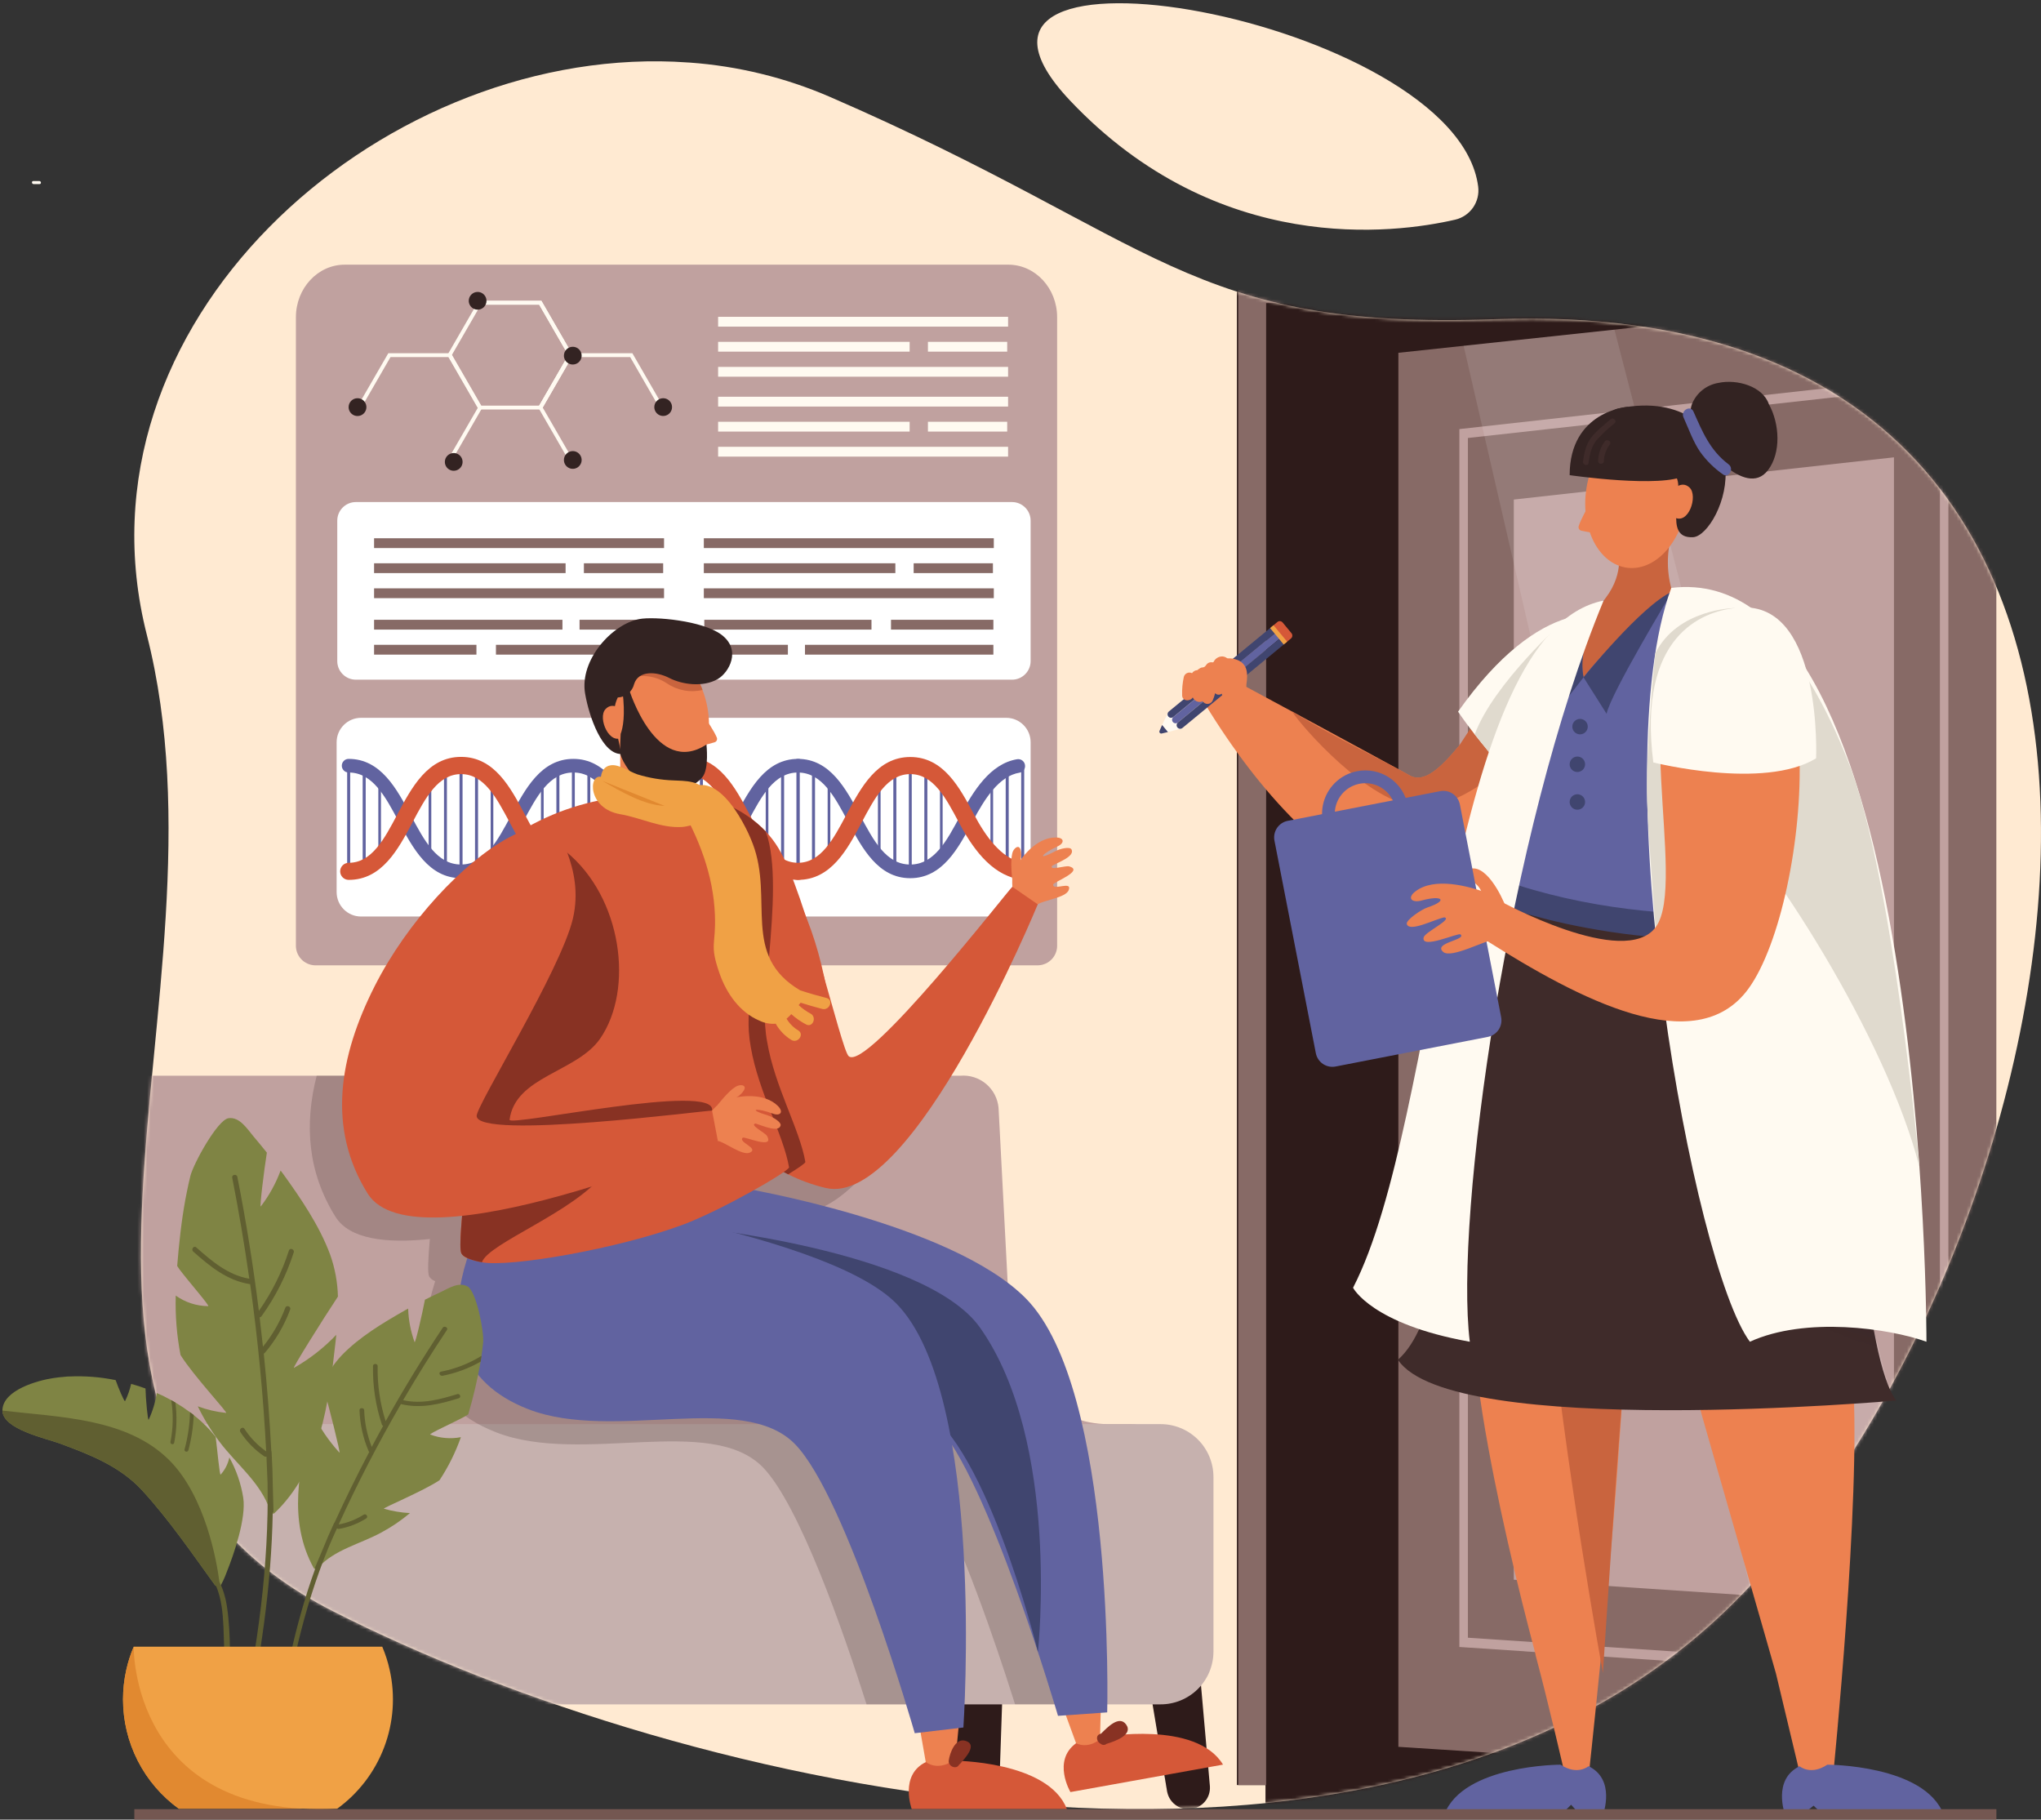 <svg xmlns="http://www.w3.org/2000/svg" width="617" height="550" viewBox="0 0 617 550" fill="none"><rect x="0" y="0" width="617" height="550" fill="#333333" stroke="none"/><path d="M521.549 486.963C415.27 588.923 207.037 541.2 100.584 486.963C-5.87 432.726 72.56 302.563 44.398 191.931C20.49 97.965 113.791 14.977 203.781 18.645C205.372 18.713 206.964 18.804 208.555 18.92C223.093 19.968 237.353 23.45 250.738 29.22C350.825 72.608 358.828 99.841 452.148 96.474C692.905 87.793 627.838 385.002 521.549 486.963Z" fill="#FFEAD2"></path><path d="M446.853 56.38C447.147 58.614 446.599 60.877 445.316 62.729C444.032 64.581 442.105 65.889 439.911 66.397C421.563 70.632 368.195 77.594 323.543 30.465C271.409 -24.614 440.295 5.263 446.853 56.38Z" fill="#FFEAD2"></path><mask id="mask0_374_4174" style="mask-type:luminance" maskUnits="userSpaceOnUse" x="40" y="18" width="577" height="529"><path d="M521.549 486.963C415.27 588.923 207.037 541.2 100.584 486.963C-5.87 432.726 72.56 302.563 44.398 191.931C20.49 97.965 113.791 14.977 203.781 18.645C205.372 18.713 206.964 18.804 208.555 18.92C223.093 19.968 237.353 23.45 250.738 29.22C350.825 72.608 358.828 99.841 452.148 96.474C692.905 87.793 627.838 385.002 521.549 486.963Z" fill="white"></path></mask><g mask="url(#mask0_374_4174)"><path d="M602.165 87.409H373.92V539.553H602.165V87.409Z" fill="#2E1B1A"></path><path d="M595.954 94.435H382.562V546.579H595.954V94.435Z" fill="#2E1B1A"></path><path d="M602.166 539.553L422.734 528V106.638L602.166 87.409V539.553Z" fill="#876A66"></path><path d="M441.172 497.821V129.698L589.003 113.232V507.682L441.172 497.821ZM443.751 132.388V495.021L586.433 504.544V116.544L443.751 132.388Z" fill="#C0A19F"></path><path d="M572.55 485.151L457.627 477.485V150.994L572.55 138.233V485.151Z" fill="#C0A19F"></path><path opacity="0.11" d="M602.166 539.553L541.864 535.665L442.463 104.525L488.048 99.64L602.166 539.553Z" fill="white"></path><path d="M451.316 313.477C451.316 306.552 446.441 300.944 440.432 300.944C434.422 300.944 429.557 306.552 429.557 313.477C429.557 320.402 434.432 326.018 440.432 326.018C446.431 326.018 451.316 320.402 451.316 313.477Z" fill="#332322"></path><path d="M374.322 539.553H382.755V91.626H595.067V539.553H603.5V83.183H374.322V539.553Z" fill="#876A66"></path><path d="M359.854 546.816C361.539 546.673 363.101 545.876 364.205 544.596C365.31 543.315 365.869 541.652 365.762 539.964L356.524 435.314L335.396 437.281L352.774 541.172C352.99 542.848 353.849 544.375 355.171 545.428C356.492 546.482 358.172 546.979 359.854 546.816Z" fill="#2E1B1A"></path><path d="M295.408 546.843C297.1 546.889 298.743 546.271 299.987 545.123C301.231 543.975 301.977 542.386 302.067 540.696L306.219 418.263L285 417.833L288.997 540.412C289.011 542.11 289.691 543.735 290.889 544.937C292.088 546.14 293.711 546.824 295.408 546.843Z" fill="#2E1B1A"></path><path d="M360.841 447.526C360.099 442.784 357.692 438.46 354.052 435.332C350.411 432.204 345.775 430.475 340.975 430.457H335.021C319.655 430.457 306.668 418.565 305.442 403.489L301.866 334.881C301.619 332.059 300.264 329.45 298.097 327.625C295.93 325.801 293.128 324.91 290.305 325.148H-43.103C-43.103 325.148 -33.454 421.794 -30.034 427.081C-27.29 431.344 13.951 444.599 30.094 449.667C34.054 450.902 36.496 451.652 36.496 451.652H361.673C361.344 450.28 361.097 448.908 360.841 447.526Z" fill="#C0A19F"></path><path d="M6.506 430.457V515.165H350.753C352.851 515.178 354.931 514.778 356.875 513.987C358.819 513.196 360.588 512.03 362.081 510.556C363.574 509.081 364.762 507.327 365.577 505.393C366.392 503.459 366.819 501.383 366.832 499.285V446.329C366.803 442.092 365.093 438.04 362.078 435.064C359.062 432.087 354.989 430.431 350.753 430.457H6.506Z" fill="#C6B1AE"></path><path opacity="0.2" d="M278.076 443.831C287.46 458.614 297.695 487.127 303.997 506.273C305.076 509.548 306.027 512.531 306.851 515.138H324.997C324.869 495.488 323.305 449.585 312.192 419.809C308.941 416.006 306.735 411.422 305.79 406.509C304.244 403.991 302.432 401.648 300.384 399.52C281.278 380.117 232.437 369.479 218.159 366.716C222.056 364.53 225.339 362.536 227.187 361.227C227.616 361.456 228.037 361.712 228.476 361.932C232.088 363.747 235.901 365.132 239.836 366.057C253.043 369.195 269.186 347.488 281.964 325.14H251.013C249.01 326.466 247.537 326.969 246.796 326.21C246.541 325.888 246.34 325.527 246.202 325.14H95.737C92.005 339.776 92.947 354.229 101.407 367.768C105.633 374.537 116.59 375.909 129.944 374.501C129.431 380.474 129.212 384.71 129.733 385.826C130.165 386.492 130.81 386.992 131.562 387.243C126.45 403.096 125.727 423.56 150.084 432.982C175.83 442.916 214.72 427.374 230.571 443.456C241.601 454.726 255 493.192 261.961 515.165H282.082C282.512 498.361 282.439 469.28 278.076 443.831Z" fill="#2E1B1A"></path><path opacity="0.2" d="M295.41 546.844C296.596 546.871 297.768 546.574 298.799 545.986C299.831 545.398 300.682 544.54 301.263 543.505C297.321 541.906 293.204 540.779 288.998 540.147V540.431C289.017 542.126 289.699 543.746 290.897 544.944C292.095 546.143 293.715 546.825 295.41 546.844Z" fill="#2E1B1A"></path><path opacity="0.2" d="M351.502 533.662L352.755 541.172C352.777 541.339 352.807 541.503 352.846 541.666L359.962 540.386C357.951 537.282 354.98 534.921 351.502 533.662Z" fill="#2E1B1A"></path></g><path d="M421.252 267.857C400.216 261.609 378.448 236.755 362.881 210.464L371.762 204.912C371.762 204.912 419.386 230.525 426.127 234.404C430.49 236.91 435.53 232.172 441.237 225.256C452.13 211.992 472.243 174.267 492.456 185.793C535.452 210.254 452.404 277.115 421.252 267.857Z" fill="#ED8150"></path><path d="M425.98 243.414C410.111 239.755 390.721 216.099 390.693 215.056C402.199 222.311 419.385 230.479 426.126 234.34C430.489 236.846 435.528 232.108 441.236 225.192C458.147 198.783 471.244 188.885 471.244 188.885L469.305 216.968C469.305 216.968 444.72 247.741 425.98 243.414Z" fill="#C9643E"></path><path d="M492.108 188.921C486.52 183.945 465.758 179.71 440.779 215.102C440.779 215.102 459.758 243.899 477.95 247.403C477.95 247.403 509.834 204.71 492.108 188.921Z" fill="#FFFAF1"></path><path d="M472.8 187.613C472.8 187.613 451.498 206.531 445.818 221.972L454.361 232.766L469.123 201.408L472.8 187.613Z" fill="#E0DACE"></path><path d="M503.377 316.696C503.377 316.696 493.691 381.645 490.691 419.516V419.617C490.554 421.181 490.453 422.718 490.343 424.191C489.923 430.356 489.474 437.043 488.953 444.014C486.374 480.98 480.127 538.016 480.127 538.016L473.157 536.772C473.157 536.772 468.154 514.982 464.185 500.181C464.202 500.121 464.202 500.058 464.185 499.998C459.1 480.788 452.341 453.281 448.197 427.566C438.136 365.517 451.088 311.198 451.088 311.198L454.398 311.546L465.374 312.698L468.895 313.074L479.276 314.162L481.892 314.437L503.377 316.696Z" fill="#ED8150"></path><path d="M471.768 533.396C471.768 533.396 442.381 533.397 436.637 548.399H472.042L474.95 545.499L477.557 548.399H484.618C484.618 548.399 488.533 537.861 480.209 533.845C480.209 533.872 476.835 536.772 471.768 533.396Z" fill="#6163A0"></path><path d="M461.541 305.427C461.541 305.427 462.666 336.09 467.687 388.104C472.91 442.258 484.571 505.698 484.571 505.698C484.571 505.698 488.815 439.304 491.44 410.561C493.617 386.658 503.33 316.669 503.33 316.669L461.541 305.427Z" fill="#C9643E"></path><path d="M554.146 536.799H544.277L536.887 505.88L533.713 494.765L519.226 444.352L514.378 427.42C514.378 427.42 514.378 427.42 514.378 427.356L482.613 316.696L501.381 314.766L503.019 314.601L548.274 309.854C548.274 309.854 555.939 354.632 560.164 417.348C562.625 452.75 554.146 536.799 554.146 536.799Z" fill="#ED8150"></path><path d="M552.4 533.396C552.4 533.396 581.777 533.397 587.53 548.399H551L548.256 545.782L544.936 548.426H539.613C539.613 548.426 535.698 537.888 544.022 533.872C544.022 533.872 547.369 536.772 552.4 533.396Z" fill="#6163A0"></path><path d="M448.389 307.667C448.389 307.667 481.443 328.707 563.76 314.071C563.76 314.071 572.22 169.336 496.004 179.096C436.334 186.698 475.425 252.406 448.389 307.667Z" fill="#6163A0"></path><path d="M485.485 180.615C485.485 180.615 476.202 192.251 478.726 204.737C483.875 197.694 500.055 182.161 505.525 178.822C503.858 173.348 503.766 167.514 505.259 161.99L489.061 165.933C489.061 165.933 491.284 172.894 485.485 180.615Z" fill="#C9643E"></path><path d="M563.76 314.044C563.76 314.044 567.016 253.605 550.863 219.923L510.775 217.023C510.775 217.023 518.22 239.39 541.928 268.379C551.394 280.005 540.364 317.932 540.364 317.932L563.76 314.044Z" fill="url(#paint0_linear_374_4174)"></path><path d="M475.314 219.631C475.314 220.092 475.451 220.543 475.708 220.926C475.964 221.31 476.328 221.609 476.754 221.786C477.18 221.962 477.649 222.008 478.102 221.918C478.554 221.828 478.97 221.606 479.296 221.28C479.622 220.954 479.844 220.538 479.934 220.086C480.024 219.633 479.978 219.164 479.802 218.738C479.625 218.312 479.326 217.947 478.942 217.691C478.559 217.435 478.108 217.298 477.647 217.298C477.028 217.298 476.435 217.544 475.998 217.981C475.56 218.419 475.314 219.012 475.314 219.631Z" fill="#40456F"></path><path d="M474.51 242.408C474.51 242.869 474.647 243.32 474.903 243.704C475.159 244.087 475.523 244.386 475.95 244.563C476.376 244.74 476.845 244.786 477.297 244.696C477.749 244.606 478.165 244.384 478.491 244.057C478.817 243.731 479.04 243.315 479.13 242.863C479.22 242.41 479.173 241.941 478.997 241.515C478.82 241.089 478.521 240.725 478.138 240.468C477.754 240.212 477.303 240.075 476.842 240.075C476.223 240.075 475.63 240.321 475.193 240.758C474.755 241.196 474.51 241.789 474.51 242.408Z" fill="#40456F"></path><path d="M474.51 231C474.508 231.462 474.643 231.914 474.898 232.299C475.154 232.684 475.517 232.984 475.943 233.162C476.369 233.34 476.838 233.387 477.291 233.298C477.744 233.209 478.161 232.988 478.488 232.662C478.815 232.336 479.038 231.921 479.129 231.468C479.22 231.015 479.174 230.546 478.998 230.119C478.821 229.692 478.522 229.327 478.139 229.071C477.755 228.814 477.304 228.677 476.842 228.677C476.226 228.679 475.635 228.924 475.199 229.359C474.762 229.794 474.515 230.384 474.51 231Z" fill="#40456F"></path><path d="M562.854 272.687C562.854 272.687 573.893 301.045 566.155 322.423C558.418 343.801 563.979 411.54 573.262 423.331C573.262 423.331 438.611 435.223 422.596 411C444.922 391.442 435.464 296.983 458.669 267.5C458.669 267.482 495.418 284.817 562.854 272.687Z" fill="#3F2B2A"></path><path d="M562.854 272.687C562.854 272.687 510.309 283.984 458.669 267.5C458.669 267.5 454.462 269.494 454.471 273.967C454.471 273.967 503.943 292.748 565.003 279.282C565.268 278.091 565.208 276.851 564.83 275.691C564.452 274.53 563.77 273.493 562.854 272.687Z" fill="#40456F"></path><path d="M566.156 322.404C566.156 322.404 531.564 345.274 529.388 360.212C527.211 375.15 534.775 394.159 534.775 394.159L567.747 408.356C567.747 408.356 557.147 353.525 566.156 322.404Z" fill="url(#paint1_linear_374_4174)"></path><path d="M497.522 129.068C505.9 130.202 511.415 140.64 509.833 152.386C508.251 164.131 500.184 172.739 491.797 171.596C483.41 170.452 477.904 160.042 479.486 148.278C481.068 136.514 489.144 127.943 497.522 129.068Z" fill="#ED8150"></path><path d="M483.657 147.363C483.657 147.363 478.691 154.764 477.255 158.972C477.204 159.122 477.185 159.282 477.201 159.441C477.216 159.599 477.266 159.752 477.345 159.89C477.425 160.028 477.533 160.147 477.663 160.239C477.792 160.332 477.94 160.396 478.096 160.426C480.099 160.829 484.16 161.57 485.843 161.341C488.121 160.938 483.657 147.363 483.657 147.363Z" fill="#ED8150"></path><path d="M482.906 138.271C482.906 138.271 480.739 142.149 480.4 143.942C482.311 144.223 484.258 144.103 486.12 143.59C487.981 143.076 489.715 142.181 491.211 140.96C499.013 134.849 507.885 140.201 507.885 140.201L506.266 133.313L484.013 130.221L482.906 138.271Z" fill="#FF3D53"></path><path d="M477.976 141.362C482.668 143.548 486.519 141.892 490.333 139.45C494.147 137.008 499.635 136.248 501.308 140.365C501.677 141.484 502.401 142.452 503.37 143.122C504.339 143.792 505.5 144.128 506.677 144.079C509.467 148.717 502.388 162.896 511.827 162.374C516.134 162.127 522.729 151.132 521.512 140.85C525.811 144.39 531.025 146.64 534.463 142.121C538.433 136.925 538.049 128.125 534.72 122.142C532.89 116.773 525.125 114.522 519.455 115.739C517.688 116.034 516.027 116.777 514.63 117.899C513.234 119.02 512.149 120.481 511.479 122.142C511.014 123.438 510.912 124.837 511.186 126.186C506.613 123.441 499.662 121.283 489.116 123.487C484.479 124.429 474.391 139.679 477.976 141.362Z" fill="#332322"></path><path d="M505.278 148.524C505.278 148.524 508.14 144.865 510.765 147.381C513.39 149.897 510.418 158.852 506.073 156.327C501.729 153.803 505.278 148.524 505.278 148.524Z" fill="#ED8150"></path><path d="M492.016 122.966C492.016 122.966 474.51 124.228 474.51 143.621C474.51 143.621 502.58 147.692 509.586 143.621L510.793 131.4L492.016 122.966Z" fill="#332322"></path><path d="M486.875 126.726C484.836 128.555 482.485 130.248 480.876 132.452C479.376 134.51 478.9 137.026 478.552 139.459C478.388 140.557 480.071 141.033 480.226 139.917C480.574 137.493 481.004 135.078 482.586 133.111C484.269 131.245 486.105 129.522 488.074 127.961C488.943 127.238 487.708 125.994 486.875 126.726Z" fill="#3F2B2A"></path><path d="M485.121 133.432C483.824 135.21 483.117 137.35 483.1 139.551C483.158 139.738 483.273 139.901 483.431 140.017C483.588 140.132 483.778 140.195 483.973 140.195C484.168 140.195 484.358 140.132 484.515 140.017C484.673 139.901 484.789 139.738 484.847 139.551C484.876 137.653 485.518 135.814 486.676 134.31C487.316 133.404 485.779 132.535 485.121 133.432Z" fill="#3F2B2A"></path><path d="M478.709 204.738C478.709 204.738 496.261 182.93 505.508 178.822C505.508 178.822 486.666 209.998 485.688 215.77L478.709 204.738Z" fill="#40456F"></path><path d="M484.792 181.53C484.792 181.53 476.633 194.685 478.71 204.738L471.969 213.392C471.969 213.392 472.591 189.544 484.792 181.53Z" fill="#40456F"></path><path d="M511.928 124.374C514.672 130.567 516.968 136.157 522.565 140.356C524.33 141.682 522.565 144.71 520.809 143.356C518.174 141.51 515.867 139.234 513.986 136.623C511.809 133.458 510.492 129.625 508.919 126.131C508.004 124.109 511.014 122.335 511.928 124.374Z" fill="#6163A0"></path><path d="M444.329 405.558C414.585 400.234 409.033 389.238 409.033 389.238C435.384 338.176 437.012 191.08 484.773 181.53C455.899 251.236 439.637 368.025 444.329 405.558Z" fill="#FFFAF1"></path><path d="M505.232 177.706C582.875 168.247 582.372 405.557 582.372 405.557C571.058 401.487 545.787 397.864 528.994 405.557C511.863 382.459 484.79 233.352 505.232 177.706Z" fill="#FFFAF1"></path><path d="M528.994 186.698C528.994 186.698 497.129 221.46 516.025 240.039C534.921 258.618 570.299 313.669 580.259 352.766C580.259 352.766 572.339 265.387 559.012 230.964C544.022 192.388 528.994 186.698 528.994 186.698Z" fill="#E0DACE"></path><path d="M455.303 274.361C455.916 276.026 453.648 276.941 452.678 275.779C451 274.916 449.629 273.555 448.755 271.882C448.261 270.867 448.041 269.741 447.474 268.754C446.614 267.244 445.242 266.476 443.816 265.561C442.956 265.003 442.498 263.503 443.66 262.908C448.901 260.246 454.023 270.857 455.303 274.361Z" fill="#ED8150"></path><path d="M449.815 313.404L403.754 322.368C402.428 322.626 401.055 322.347 399.935 321.592C398.815 320.838 398.04 319.669 397.782 318.343L385.269 254.081C385.012 252.755 385.291 251.381 386.045 250.261C386.8 249.141 387.968 248.366 389.294 248.107L435.354 239.143C436.68 238.885 438.054 239.164 439.174 239.919C440.294 240.673 441.068 241.842 441.327 243.168L453.802 307.449C454.056 308.766 453.779 310.131 453.032 311.246C452.286 312.361 451.129 313.136 449.815 313.404Z" fill="#6163A0"></path><path d="M410.239 233.104C407.697 233.601 405.359 234.84 403.522 236.666C401.685 238.491 400.43 240.821 399.917 243.36C399.405 245.899 399.656 248.534 400.641 250.929C401.626 253.325 403.299 255.375 405.449 256.819C407.599 258.264 410.129 259.037 412.719 259.043C415.309 259.048 417.842 258.285 419.998 256.85C422.155 255.414 423.836 253.372 424.831 250.98C425.826 248.588 426.089 245.955 425.586 243.414C424.917 240.012 422.924 237.015 420.046 235.082C417.168 233.149 413.641 232.438 410.239 233.104ZM414.51 255.059C412.715 255.407 410.857 255.215 409.172 254.507C407.486 253.799 406.048 252.607 405.039 251.082C404.03 249.556 403.496 247.766 403.505 245.938C403.513 244.109 404.063 242.324 405.085 240.808C406.108 239.292 407.557 238.113 409.249 237.42C410.941 236.728 412.801 236.552 414.592 236.916C416.384 237.28 418.028 238.168 419.316 239.466C420.603 240.764 421.477 242.415 421.827 244.21C422.289 246.615 421.778 249.105 420.406 251.134C419.034 253.163 416.914 254.564 414.51 255.032V255.059Z" fill="#6163A0"></path><path d="M449.952 270.061C443.705 267.664 433.562 265.121 427.937 269.393C425.193 271.452 426.784 273.052 429.958 272.138C436.077 270.5 437.824 272.192 431.531 274.287C429.702 274.891 424.909 278.111 425.284 279.319C426.071 281.871 433.635 277.892 436.617 277.279C439.223 277.846 430.727 281.724 430.37 283.353C429.537 287.094 440.806 281.852 441.51 282.438C443.495 284.085 432.995 284.999 436.324 287.762C438.748 289.774 448.763 284.277 451.553 284.057C453.848 283.874 455.577 285.1 457.177 283.289C460.79 279.282 452.559 271.067 449.952 270.061Z" fill="#ED8150"></path><path d="M353.076 221.268L351.311 219.146L353.231 215.157L357.347 220.124L353.076 221.268Z" fill="#FFFAF1"></path><path d="M388.435 194.511L384.328 189.544L386.157 188.007C386.387 187.817 386.682 187.725 386.979 187.753C387.275 187.78 387.549 187.924 387.74 188.153L390.42 191.392C390.608 191.623 390.698 191.92 390.671 192.217C390.643 192.515 390.501 192.79 390.273 192.983L388.435 194.511Z" fill="#D55838"></path><path d="M353.203 216.584C353.02 216.365 352.932 216.081 352.958 215.797C352.983 215.512 353.121 215.249 353.34 215.066L384.437 189.452L385.809 191.099L354.712 216.712C354.605 216.803 354.48 216.872 354.346 216.915C354.212 216.957 354.071 216.973 353.931 216.961C353.791 216.949 353.654 216.91 353.529 216.845C353.404 216.781 353.293 216.692 353.203 216.584Z" fill="#40456F"></path><path d="M354.576 218.24C354.393 218.02 354.305 217.737 354.331 217.452C354.356 217.167 354.494 216.904 354.713 216.721L385.81 191.107L387.182 192.763L356.085 218.377C355.977 218.467 355.852 218.535 355.718 218.577C355.583 218.619 355.442 218.634 355.302 218.621C355.162 218.609 355.026 218.568 354.901 218.503C354.776 218.437 354.666 218.348 354.576 218.24Z" fill="#6163A0"></path><path d="M355.948 219.887C355.857 219.779 355.788 219.654 355.745 219.52C355.702 219.385 355.687 219.244 355.7 219.103C355.712 218.963 355.753 218.826 355.819 218.701C355.886 218.577 355.976 218.467 356.085 218.377L387.183 192.764L388.554 194.419L357.457 220.033C357.349 220.124 357.224 220.192 357.089 220.234C356.954 220.276 356.812 220.291 356.672 220.277C356.531 220.263 356.395 220.222 356.271 220.155C356.146 220.088 356.037 219.997 355.948 219.887Z" fill="#40456F"></path><path d="M389.103 193.95L384.986 188.986L383.951 189.845L388.068 194.809L389.103 193.95Z" fill="#F0A145"></path><path d="M350.524 220.911L351.31 219.146L353.076 221.268L351.192 221.707C351.086 221.734 350.976 221.73 350.872 221.697C350.769 221.664 350.677 221.602 350.607 221.519C350.538 221.436 350.493 221.335 350.478 221.227C350.463 221.119 350.479 221.01 350.524 220.911Z" fill="#40456F"></path><path d="M376.499 208.726C376.494 208.768 376.494 208.811 376.499 208.854C376.448 209.198 376.291 209.518 376.05 209.769C374.916 211.845 372.675 213.327 370.499 211.662C369.921 211.142 369.517 210.457 369.34 209.699C369.164 208.942 369.223 208.149 369.511 207.427C369.74 206.713 370.124 206.274 369.977 205.497C369.739 204.307 368.871 204.865 367.901 204.993C366.429 205.186 364.965 205.515 363.502 205.771C361.782 206.073 360.923 203.484 362.358 202.597C365.441 200.694 369.831 198.096 373.581 199.304C377.331 200.511 377.239 203.722 376.791 206.869C376.811 207.501 376.712 208.131 376.499 208.726Z" fill="#ED8150"></path><path d="M369.52 198.416C368.924 198.407 368.339 198.583 367.848 198.921C367.356 199.258 366.982 199.741 366.776 200.301C366.452 200.171 366.096 200.141 365.754 200.215C365.412 200.288 365.099 200.461 364.856 200.712C364.549 201.055 364.293 201.44 364.097 201.856C363.901 201.772 363.689 201.734 363.476 201.745C363.264 201.756 363.057 201.816 362.871 201.92C362.545 202.101 362.238 202.316 361.956 202.56C361.636 202.573 361.323 202.663 361.045 202.823C360.766 202.982 360.53 203.206 360.356 203.475C360.117 203.354 359.854 203.29 359.586 203.287C359.318 203.285 359.054 203.344 358.812 203.459C358.571 203.575 358.36 203.745 358.194 203.955C358.029 204.166 357.914 204.412 357.859 204.673C357.472 206.476 357.306 208.319 357.365 210.162C357.365 211.992 359.807 212.111 360.575 210.793C360.779 211.26 361.132 211.646 361.579 211.891C362.026 212.136 362.541 212.226 363.045 212.147C363.233 212.112 363.414 212.051 363.584 211.964C363.746 212.225 363.976 212.438 364.249 212.579C364.522 212.721 364.828 212.785 365.135 212.766C365.441 212.748 365.737 212.646 365.991 212.473C366.245 212.299 366.446 212.06 366.575 211.781C366.897 211.053 367.151 210.297 367.334 209.522C367.542 209.745 367.813 209.898 368.111 209.96C368.41 210.022 368.72 209.991 368.999 209.869C369.616 209.598 370.152 209.173 370.557 208.635C370.963 208.097 371.223 207.463 371.313 206.796C371.814 204.85 372.009 202.837 371.889 200.831C371.874 200.204 371.62 199.605 371.181 199.157C370.741 198.709 370.148 198.444 369.52 198.416Z" fill="#ED8150"></path><path d="M524.349 183.799C524.349 183.799 507.154 183.963 500.404 197.466C500.404 197.466 497.312 228.238 497.916 242.408C498.52 256.578 501.19 289.647 501.19 289.647L517.16 280.655L524.349 183.799Z" fill="#E0DACE"></path><path d="M528.565 298.84C512.578 320.795 477.127 301.85 449.203 284.204L453.2 272.202C453.2 272.202 491.148 293.086 500.559 280.197C510.382 266.75 491.194 204.399 512.193 193.349C555.958 170.297 547.681 272.559 528.565 298.84Z" fill="#ED8150"></path><path d="M527.211 183.606C526.254 183.622 525.298 183.686 524.348 183.798C514.79 184.914 494.915 191.93 499.799 230.452C499.799 230.452 533.229 238.895 549.015 229.207C549.015 229.207 550.945 183.295 527.211 183.606Z" fill="#FFFAF1"></path><path d="M319.573 95.898V285.649C319.63 287.216 319.062 288.741 317.996 289.89C316.929 291.039 315.45 291.718 313.884 291.778H95.151C93.584 291.718 92.104 291.04 91.036 289.891C89.968 288.742 89.398 287.217 89.453 285.649V95.898C89.453 87.116 96.066 79.999 104.215 79.999H304.811C312.969 79.999 319.573 87.116 319.573 95.898Z" fill="#C0A19F"></path><path d="M304.17 216.968H109.154C105.072 216.968 101.764 220.277 101.764 224.359V269.64C101.764 273.722 105.072 277.032 109.154 277.032H304.17C308.252 277.032 311.561 273.722 311.561 269.64V224.359C311.561 220.277 308.252 216.968 304.17 216.968Z" fill="white"></path><path d="M305.935 151.754H107.58C104.473 151.754 101.955 154.273 101.955 157.38V199.816C101.955 202.923 104.473 205.442 107.58 205.442H305.935C309.042 205.442 311.56 202.923 311.56 199.816V157.38C311.56 154.273 309.042 151.754 305.935 151.754Z" fill="white"></path><path d="M200.744 162.694H113.086V165.658H200.744V162.694Z" fill="#876A66"></path><path d="M170.982 170.26H113.086V173.224H170.982V170.26Z" fill="#876A66"></path><path d="M200.479 170.26H176.516V173.224H200.479V170.26Z" fill="#876A66"></path><path d="M200.744 177.834H113.086V180.798H200.744V177.834Z" fill="#876A66"></path><path d="M300.429 162.694H212.771V165.658H300.429V162.694Z" fill="#876A66"></path><path d="M270.667 170.26H212.771V173.224H270.667V170.26Z" fill="#876A66"></path><path d="M300.164 170.26H276.201V173.224H300.164V170.26Z" fill="#876A66"></path><path d="M300.429 177.834H212.771V180.798H300.429V177.834Z" fill="#876A66"></path><path d="M304.748 95.761H217.09V98.725H304.748V95.761Z" fill="#FFFAF1"></path><path d="M274.986 103.326H217.09V106.29H274.986V103.326Z" fill="#FFFAF1"></path><path d="M304.481 103.326H280.518V106.29H304.481V103.326Z" fill="#FFFAF1"></path><path d="M304.748 110.9H217.09V113.864H304.748V110.9Z" fill="#FFFAF1"></path><path d="M304.748 119.92H217.09V122.884H304.748V119.92Z" fill="#FFFAF1"></path><path d="M274.986 127.485H217.09V130.449H274.986V127.485Z" fill="#FFFAF1"></path><path d="M304.481 127.485H280.518V130.449H304.481V127.485Z" fill="#FFFAF1"></path><path d="M304.748 135.051H217.09V138.015H304.748V135.051Z" fill="#FFFAF1"></path><path d="M170.031 187.339H113.086V190.303H170.031V187.339Z" fill="#876A66"></path><path d="M200.47 187.339H175.199V190.303H200.47V187.339Z" fill="#876A66"></path><path d="M144.028 194.903H113.086V197.867H144.028V194.903Z" fill="#876A66"></path><path d="M200.47 194.903H149.928V197.867H200.47V194.903Z" fill="#876A66"></path><path d="M300.301 194.903H243.348V197.867H300.301V194.903Z" fill="#876A66"></path><path d="M238.181 194.903H212.91V197.867H238.181V194.903Z" fill="#876A66"></path><path d="M300.302 187.339H269.352V190.303H300.302V187.339Z" fill="#876A66"></path><path d="M263.452 187.339H212.91V190.303H263.452V187.339Z" fill="#876A66"></path><path d="M129.971 261.17C129.864 261.17 129.762 261.127 129.686 261.052C129.611 260.976 129.568 260.874 129.568 260.767V234.468C129.583 234.37 129.632 234.281 129.707 234.217C129.782 234.153 129.877 234.117 129.975 234.117C130.074 234.117 130.169 234.153 130.244 234.217C130.319 234.281 130.368 234.37 130.382 234.468V260.795C130.375 260.898 130.329 260.995 130.252 261.065C130.175 261.135 130.075 261.172 129.971 261.17Z" fill="#6163A0"></path><path d="M134.664 263.74C134.547 263.74 134.436 263.694 134.353 263.611C134.271 263.529 134.225 263.417 134.225 263.301V231.933C134.225 231.817 134.271 231.705 134.353 231.623C134.436 231.541 134.547 231.494 134.664 231.494C134.722 231.493 134.779 231.503 134.833 231.525C134.887 231.547 134.936 231.579 134.977 231.62C135.018 231.661 135.05 231.71 135.072 231.764C135.093 231.818 135.104 231.875 135.103 231.933V263.301C135.104 263.359 135.093 263.417 135.072 263.47C135.05 263.524 135.018 263.573 134.977 263.614C134.936 263.655 134.887 263.687 134.833 263.709C134.779 263.731 134.722 263.741 134.664 263.74Z" fill="#6163A0"></path><path d="M139.355 263.741C139.297 263.742 139.239 263.731 139.186 263.71C139.132 263.688 139.083 263.656 139.042 263.615C139.001 263.574 138.969 263.525 138.947 263.471C138.925 263.417 138.915 263.359 138.916 263.301V231.934C138.916 231.813 138.964 231.696 139.05 231.611C139.136 231.525 139.252 231.477 139.373 231.477C139.495 231.477 139.611 231.525 139.697 231.611C139.783 231.696 139.831 231.813 139.831 231.934V263.301C139.832 263.363 139.821 263.424 139.797 263.48C139.773 263.537 139.738 263.587 139.693 263.629C139.648 263.671 139.594 263.702 139.536 263.721C139.478 263.741 139.416 263.747 139.355 263.741Z" fill="#6163A0"></path><path d="M144.048 263.741C143.989 263.742 143.931 263.731 143.877 263.71C143.823 263.688 143.773 263.656 143.731 263.615C143.69 263.574 143.657 263.526 143.634 263.472C143.611 263.418 143.6 263.36 143.6 263.301V231.934C143.6 231.813 143.648 231.696 143.734 231.611C143.819 231.525 143.936 231.477 144.057 231.477C144.178 231.477 144.295 231.525 144.38 231.611C144.466 231.696 144.514 231.813 144.514 231.934V263.301C144.514 263.361 144.502 263.421 144.478 263.476C144.455 263.531 144.42 263.581 144.376 263.622C144.332 263.663 144.281 263.695 144.224 263.715C144.168 263.736 144.108 263.744 144.048 263.741Z" fill="#6163A0"></path><path d="M148.731 261.17C148.624 261.17 148.521 261.128 148.446 261.052C148.371 260.977 148.328 260.874 148.328 260.768V234.468C148.328 234.361 148.371 234.259 148.446 234.183C148.521 234.108 148.624 234.066 148.731 234.066C148.784 234.064 148.837 234.074 148.886 234.094C148.935 234.113 148.98 234.143 149.018 234.181C149.056 234.218 149.085 234.263 149.105 234.313C149.125 234.362 149.134 234.415 149.133 234.468V260.795C149.128 260.898 149.083 260.995 149.008 261.065C148.933 261.135 148.833 261.173 148.731 261.17Z" fill="#6163A0"></path><path d="M105.386 263.741C105.329 263.741 105.272 263.729 105.218 263.707C105.165 263.685 105.117 263.653 105.076 263.612C105.035 263.571 105.003 263.523 104.981 263.469C104.959 263.416 104.947 263.359 104.947 263.301V231.934C104.947 231.813 104.995 231.696 105.081 231.611C105.167 231.525 105.283 231.477 105.405 231.477C105.526 231.477 105.642 231.525 105.728 231.611C105.814 231.696 105.862 231.813 105.862 231.934V263.301C105.862 263.362 105.85 263.423 105.825 263.478C105.801 263.534 105.765 263.584 105.721 263.626C105.676 263.667 105.623 263.698 105.566 263.718C105.508 263.738 105.447 263.746 105.386 263.741Z" fill="#6163A0"></path><path d="M110.078 263.741C110.02 263.742 109.962 263.731 109.908 263.71C109.854 263.688 109.806 263.656 109.765 263.615C109.724 263.574 109.691 263.525 109.67 263.471C109.648 263.417 109.638 263.359 109.639 263.301V231.934C109.639 231.813 109.687 231.696 109.773 231.611C109.858 231.525 109.975 231.477 110.096 231.477C110.217 231.477 110.334 231.525 110.419 231.611C110.505 231.696 110.553 231.813 110.553 231.934V263.301C110.555 263.363 110.544 263.424 110.52 263.48C110.496 263.537 110.46 263.587 110.415 263.629C110.37 263.671 110.317 263.702 110.259 263.721C110.2 263.741 110.139 263.747 110.078 263.741Z" fill="#6163A0"></path><path d="M114.77 261.17C114.717 261.171 114.664 261.162 114.614 261.142C114.565 261.122 114.52 261.093 114.482 261.055C114.445 261.017 114.415 260.973 114.395 260.923C114.376 260.874 114.366 260.821 114.367 260.768V234.468C114.366 234.415 114.376 234.362 114.395 234.313C114.415 234.263 114.445 234.218 114.482 234.181C114.52 234.143 114.565 234.113 114.614 234.094C114.664 234.074 114.717 234.064 114.77 234.066C114.876 234.066 114.979 234.108 115.054 234.183C115.13 234.259 115.172 234.361 115.172 234.468V260.795C115.165 260.897 115.12 260.993 115.045 261.062C114.97 261.132 114.872 261.17 114.77 261.17Z" fill="#6163A0"></path><path d="M163.94 261.17C163.837 261.17 163.739 261.131 163.664 261.062C163.59 260.992 163.544 260.897 163.537 260.795V234.468C163.552 234.37 163.601 234.281 163.676 234.217C163.75 234.153 163.846 234.117 163.944 234.117C164.043 234.117 164.138 234.153 164.213 234.217C164.287 234.281 164.336 234.37 164.351 234.468V260.795C164.344 260.898 164.297 260.995 164.221 261.065C164.144 261.135 164.043 261.172 163.94 261.17Z" fill="#6163A0"></path><path d="M168.632 263.741C168.574 263.742 168.517 263.731 168.463 263.71C168.409 263.688 168.36 263.656 168.319 263.615C168.278 263.574 168.246 263.525 168.224 263.471C168.203 263.417 168.192 263.359 168.193 263.301V231.934C168.193 231.813 168.242 231.696 168.327 231.611C168.413 231.525 168.529 231.477 168.651 231.477C168.772 231.477 168.888 231.525 168.974 231.611C169.06 231.696 169.108 231.813 169.108 231.934V263.301C169.11 263.363 169.098 263.424 169.074 263.48C169.051 263.537 169.015 263.587 168.97 263.629C168.925 263.671 168.871 263.702 168.813 263.721C168.755 263.741 168.693 263.747 168.632 263.741Z" fill="#6163A0"></path><path d="M173.324 263.74C173.266 263.741 173.208 263.731 173.154 263.709C173.101 263.687 173.052 263.655 173.011 263.614C172.97 263.573 172.937 263.524 172.916 263.47C172.894 263.417 172.884 263.359 172.885 263.301V231.933C172.884 231.875 172.894 231.818 172.916 231.764C172.937 231.71 172.97 231.661 173.011 231.62C173.052 231.579 173.101 231.547 173.154 231.525C173.208 231.503 173.266 231.493 173.324 231.494C173.44 231.494 173.552 231.541 173.634 231.623C173.717 231.705 173.763 231.817 173.763 231.933V263.301C173.763 263.417 173.717 263.529 173.634 263.611C173.552 263.694 173.44 263.74 173.324 263.74Z" fill="#6163A0"></path><path d="M178.017 263.74C177.958 263.741 177.9 263.731 177.846 263.709C177.791 263.688 177.742 263.656 177.7 263.615C177.658 263.574 177.625 263.525 177.603 263.471C177.58 263.417 177.568 263.359 177.568 263.301V231.933C177.568 231.875 177.58 231.817 177.603 231.763C177.625 231.709 177.658 231.66 177.7 231.62C177.742 231.579 177.791 231.547 177.846 231.525C177.9 231.503 177.958 231.493 178.017 231.494C178.074 231.494 178.13 231.506 178.183 231.528C178.236 231.55 178.284 231.582 178.324 231.623C178.364 231.664 178.395 231.713 178.416 231.766C178.437 231.819 178.448 231.876 178.446 231.933V263.301C178.448 263.358 178.437 263.415 178.416 263.468C178.395 263.521 178.364 263.57 178.324 263.611C178.284 263.652 178.236 263.684 178.183 263.706C178.13 263.729 178.074 263.74 178.017 263.74Z" fill="#6163A0"></path><path d="M182.744 261.17C182.638 261.17 182.535 261.128 182.46 261.052C182.384 260.977 182.342 260.874 182.342 260.768V234.468C182.342 234.361 182.384 234.259 182.46 234.183C182.535 234.108 182.638 234.066 182.744 234.066C182.797 234.064 182.85 234.074 182.9 234.094C182.949 234.113 182.994 234.143 183.032 234.181C183.069 234.218 183.099 234.263 183.119 234.313C183.138 234.362 183.148 234.415 183.147 234.468V260.795C183.142 260.898 183.097 260.995 183.022 261.065C182.947 261.135 182.847 261.173 182.744 261.17Z" fill="#6163A0"></path><path d="M197.928 261.17C197.821 261.17 197.719 261.128 197.643 261.052C197.568 260.977 197.525 260.874 197.525 260.768V234.468C197.525 234.361 197.568 234.259 197.643 234.183C197.719 234.108 197.821 234.065 197.928 234.065C198.035 234.065 198.137 234.108 198.212 234.183C198.288 234.259 198.33 234.361 198.33 234.468V260.795C198.323 260.897 198.278 260.992 198.203 261.062C198.128 261.132 198.03 261.17 197.928 261.17Z" fill="#6163A0"></path><path d="M202.619 263.74C202.561 263.741 202.503 263.731 202.449 263.709C202.396 263.687 202.347 263.655 202.306 263.614C202.265 263.573 202.232 263.524 202.211 263.47C202.189 263.417 202.179 263.359 202.18 263.301V231.933C202.179 231.875 202.189 231.818 202.211 231.764C202.232 231.71 202.265 231.661 202.306 231.62C202.347 231.579 202.396 231.547 202.449 231.525C202.503 231.503 202.561 231.493 202.619 231.494C202.735 231.494 202.847 231.541 202.929 231.623C203.012 231.705 203.058 231.817 203.058 231.933V263.301C203.058 263.417 203.012 263.529 202.929 263.611C202.847 263.694 202.735 263.74 202.619 263.74Z" fill="#6163A0"></path><path d="M207.302 263.741C207.186 263.741 207.074 263.694 206.992 263.612C206.91 263.53 206.863 263.418 206.863 263.301V231.934C206.863 231.813 206.911 231.696 206.997 231.611C207.083 231.525 207.199 231.477 207.321 231.477C207.442 231.477 207.558 231.525 207.644 231.611C207.73 231.696 207.778 231.813 207.778 231.934V263.301C207.778 263.362 207.766 263.423 207.741 263.478C207.717 263.534 207.681 263.584 207.637 263.626C207.592 263.667 207.539 263.698 207.482 263.718C207.424 263.738 207.363 263.746 207.302 263.741Z" fill="#6163A0"></path><path d="M212.013 263.741C211.955 263.742 211.898 263.731 211.844 263.71C211.79 263.688 211.741 263.656 211.7 263.615C211.659 263.574 211.627 263.525 211.605 263.471C211.584 263.417 211.573 263.359 211.574 263.301V231.934C211.574 231.813 211.622 231.696 211.708 231.611C211.794 231.525 211.91 231.477 212.032 231.477C212.153 231.477 212.269 231.525 212.355 231.611C212.441 231.696 212.489 231.813 212.489 231.934V263.301C212.491 263.363 212.479 263.424 212.455 263.48C212.431 263.537 212.396 263.587 212.351 263.629C212.306 263.671 212.252 263.702 212.194 263.721C212.136 263.741 212.074 263.747 212.013 263.741Z" fill="#6163A0"></path><path d="M216.686 261.17C216.633 261.171 216.58 261.162 216.53 261.142C216.481 261.122 216.436 261.093 216.398 261.055C216.361 261.017 216.331 260.973 216.311 260.923C216.292 260.874 216.282 260.821 216.283 260.768V234.468C216.282 234.415 216.292 234.362 216.311 234.313C216.331 234.263 216.361 234.218 216.398 234.181C216.436 234.143 216.481 234.113 216.53 234.094C216.58 234.074 216.633 234.064 216.686 234.066C216.792 234.066 216.895 234.108 216.97 234.183C217.046 234.259 217.088 234.361 217.088 234.468V260.795C217.081 260.897 217.036 260.993 216.961 261.062C216.886 261.132 216.788 261.17 216.686 261.17Z" fill="#6163A0"></path><path d="M231.879 261.17C231.772 261.17 231.67 261.128 231.594 261.052C231.519 260.977 231.477 260.874 231.477 260.768V234.468C231.477 234.361 231.519 234.259 231.594 234.183C231.67 234.108 231.772 234.065 231.879 234.065C231.986 234.065 232.088 234.108 232.164 234.183C232.239 234.259 232.281 234.361 232.281 234.468V260.795C232.274 260.897 232.229 260.992 232.154 261.062C232.08 261.132 231.981 261.17 231.879 261.17Z" fill="#6163A0"></path><path d="M236.562 263.741C236.446 263.741 236.334 263.694 236.252 263.612C236.169 263.53 236.123 263.418 236.123 263.301V231.934C236.123 231.813 236.171 231.696 236.257 231.611C236.343 231.525 236.459 231.477 236.58 231.477C236.702 231.477 236.818 231.525 236.904 231.611C236.99 231.696 237.038 231.813 237.038 231.934V263.301C237.038 263.362 237.025 263.423 237.001 263.478C236.977 263.534 236.941 263.584 236.896 263.626C236.852 263.667 236.799 263.698 236.741 263.718C236.684 263.738 236.623 263.746 236.562 263.741Z" fill="#6163A0"></path><path d="M241.281 263.741C241.223 263.742 241.165 263.731 241.111 263.71C241.058 263.688 241.009 263.656 240.968 263.615C240.927 263.574 240.894 263.525 240.873 263.471C240.851 263.417 240.841 263.359 240.842 263.301V231.934C240.842 231.813 240.89 231.696 240.976 231.611C241.062 231.525 241.178 231.477 241.299 231.477C241.42 231.477 241.537 231.525 241.623 231.611C241.708 231.696 241.757 231.813 241.757 231.934V263.301C241.758 263.363 241.747 263.424 241.723 263.48C241.699 263.537 241.663 263.587 241.618 263.629C241.573 263.671 241.52 263.702 241.462 263.721C241.404 263.741 241.342 263.747 241.281 263.741Z" fill="#6163A0"></path><path d="M207.285 265.433C197.562 265.433 192.742 256.368 188.489 248.372C184.419 240.725 180.577 233.498 173.324 233.498C166.071 233.498 162.23 240.725 158.16 248.372C153.907 256.368 149.087 265.433 139.355 265.433C129.624 265.433 124.804 256.368 120.551 248.372C116.48 240.725 112.648 233.498 105.386 233.498C104.84 233.498 104.317 233.281 103.931 232.895C103.545 232.509 103.328 231.986 103.328 231.44C103.328 230.894 103.545 230.371 103.931 229.985C104.317 229.599 104.84 229.382 105.386 229.382C115.118 229.382 119.938 238.438 124.191 246.433C128.261 254.09 132.102 261.307 139.355 261.307C146.608 261.307 150.45 254.09 154.52 246.433C158.773 238.438 163.593 229.382 173.324 229.382C183.056 229.382 187.876 238.438 192.129 246.433C196.19 254.09 200.032 261.307 207.285 261.307C214.537 261.307 218.388 254.09 222.449 246.433C226.702 238.438 231.522 229.382 241.254 229.382C241.799 229.382 242.323 229.599 242.709 229.985C243.095 230.371 243.312 230.894 243.312 231.44C243.312 231.986 243.095 232.509 242.709 232.895C242.323 233.281 241.799 233.498 241.254 233.498C234.001 233.498 230.159 240.725 226.089 248.372C221.836 256.368 217.016 265.433 207.285 265.433Z" fill="#6163A0"></path><path d="M241.281 265.954C231.22 265.954 226.345 256.742 222.019 248.619C218.031 241.108 214.254 233.982 207.312 233.982C200.37 233.982 196.601 241.072 192.614 248.619C188.287 256.742 183.394 265.954 173.352 265.954C163.309 265.954 158.407 256.742 154.09 248.619C150.093 241.108 146.324 233.982 139.382 233.982C132.44 233.982 128.663 241.072 124.675 248.619C120.358 256.742 115.456 265.954 105.413 265.954C104.729 265.954 104.073 265.682 103.589 265.198C103.106 264.714 102.834 264.058 102.834 263.374C102.834 262.69 103.106 262.034 103.589 261.55C104.073 261.066 104.729 260.794 105.413 260.794C112.355 260.794 116.133 253.705 120.12 246.158C124.447 238.035 129.34 228.777 139.382 228.777C149.425 228.777 154.318 237.989 158.644 246.158C162.632 253.668 166.41 260.794 173.352 260.794C180.294 260.794 184.062 253.705 188.059 246.158C192.376 238.035 197.278 228.777 207.312 228.777C217.345 228.777 222.257 237.989 226.574 246.158C230.571 253.668 234.339 260.794 241.281 260.794C241.965 260.794 242.621 261.066 243.105 261.55C243.588 262.034 243.86 262.69 243.86 263.374C243.86 264.058 243.588 264.714 243.105 265.198C242.621 265.682 241.965 265.954 241.281 265.954Z" fill="#D55838"></path><path d="M265.803 261.17C265.696 261.17 265.594 261.128 265.518 261.052C265.443 260.977 265.4 260.874 265.4 260.768V234.468C265.4 234.361 265.443 234.259 265.518 234.183C265.594 234.108 265.696 234.066 265.803 234.066C265.856 234.064 265.909 234.074 265.958 234.094C266.008 234.113 266.053 234.143 266.09 234.181C266.128 234.218 266.157 234.263 266.177 234.313C266.197 234.362 266.207 234.415 266.205 234.468V260.795C266.201 260.898 266.156 260.995 266.08 261.065C266.005 261.135 265.906 261.173 265.803 261.17Z" fill="#6163A0"></path><path d="M270.494 263.741C270.436 263.742 270.378 263.731 270.324 263.71C270.271 263.688 270.222 263.656 270.181 263.615C270.14 263.574 270.107 263.525 270.086 263.471C270.064 263.417 270.054 263.359 270.055 263.301V231.934C270.055 231.813 270.103 231.696 270.189 231.611C270.275 231.525 270.391 231.477 270.512 231.477C270.633 231.477 270.75 231.525 270.835 231.611C270.921 231.696 270.969 231.813 270.969 231.934V263.301C270.971 263.363 270.96 263.424 270.936 263.48C270.912 263.537 270.876 263.587 270.831 263.629C270.786 263.671 270.733 263.702 270.675 263.721C270.616 263.741 270.555 263.747 270.494 263.741Z" fill="#6163A0"></path><path d="M275.185 263.74C275.127 263.741 275.07 263.731 275.016 263.709C274.962 263.687 274.913 263.655 274.872 263.614C274.831 263.573 274.799 263.524 274.777 263.47C274.755 263.417 274.745 263.359 274.746 263.301V231.933C274.745 231.875 274.755 231.818 274.777 231.764C274.799 231.71 274.831 231.661 274.872 231.62C274.913 231.579 274.962 231.547 275.016 231.525C275.07 231.503 275.127 231.493 275.185 231.494C275.302 231.494 275.413 231.541 275.496 231.623C275.578 231.705 275.624 231.817 275.624 231.933V263.301C275.624 263.417 275.578 263.529 275.496 263.611C275.413 263.694 275.302 263.74 275.185 263.74Z" fill="#6163A0"></path><path d="M279.878 263.741C279.819 263.742 279.761 263.731 279.707 263.71C279.653 263.688 279.603 263.656 279.561 263.615C279.52 263.574 279.487 263.526 279.464 263.472C279.441 263.418 279.43 263.36 279.43 263.301V231.934C279.43 231.813 279.478 231.696 279.564 231.611C279.649 231.525 279.766 231.477 279.887 231.477C280.008 231.477 280.125 231.525 280.21 231.611C280.296 231.696 280.344 231.813 280.344 231.934V263.301C280.344 263.361 280.332 263.421 280.308 263.476C280.285 263.531 280.25 263.581 280.206 263.622C280.162 263.663 280.111 263.695 280.054 263.715C279.998 263.736 279.938 263.744 279.878 263.741Z" fill="#6163A0"></path><path d="M284.561 261.17C284.454 261.17 284.352 261.128 284.276 261.052C284.201 260.977 284.158 260.874 284.158 260.768V234.468C284.158 234.361 284.201 234.259 284.276 234.183C284.352 234.108 284.454 234.065 284.561 234.065C284.667 234.065 284.77 234.108 284.845 234.183C284.921 234.259 284.963 234.361 284.963 234.468V260.795C284.956 260.897 284.911 260.992 284.836 261.062C284.761 261.132 284.663 261.17 284.561 261.17Z" fill="#6163A0"></path><path d="M241.216 263.74C241.1 263.74 240.988 263.694 240.906 263.611C240.824 263.529 240.777 263.417 240.777 263.301V231.933C240.777 231.817 240.824 231.705 240.906 231.623C240.988 231.541 241.1 231.494 241.216 231.494C241.274 231.493 241.332 231.503 241.386 231.525C241.44 231.547 241.489 231.579 241.53 231.62C241.571 231.661 241.603 231.71 241.625 231.764C241.646 231.818 241.657 231.875 241.655 231.933V263.301C241.657 263.359 241.646 263.417 241.625 263.47C241.603 263.524 241.571 263.573 241.53 263.614C241.489 263.655 241.44 263.687 241.386 263.709C241.332 263.731 241.274 263.741 241.216 263.74Z" fill="#6163A0"></path><path d="M245.908 263.741C245.85 263.742 245.792 263.731 245.738 263.71C245.685 263.688 245.636 263.656 245.595 263.615C245.554 263.574 245.521 263.525 245.5 263.471C245.478 263.417 245.468 263.359 245.469 263.301V231.934C245.469 231.813 245.517 231.696 245.603 231.611C245.689 231.525 245.805 231.477 245.926 231.477C246.047 231.477 246.164 231.525 246.25 231.611C246.335 231.696 246.383 231.813 246.383 231.934V263.301C246.385 263.363 246.374 263.424 246.35 263.48C246.326 263.537 246.29 263.587 246.245 263.629C246.2 263.671 246.147 263.702 246.089 263.721C246.03 263.741 245.969 263.747 245.908 263.741Z" fill="#6163A0"></path><path d="M250.602 261.17C250.549 261.171 250.496 261.162 250.446 261.142C250.397 261.122 250.352 261.093 250.314 261.055C250.277 261.017 250.247 260.973 250.227 260.923C250.208 260.874 250.198 260.821 250.199 260.768V234.468C250.198 234.415 250.208 234.362 250.227 234.313C250.247 234.263 250.277 234.218 250.314 234.181C250.352 234.143 250.397 234.113 250.446 234.094C250.496 234.074 250.549 234.064 250.602 234.066C250.708 234.066 250.811 234.108 250.886 234.183C250.962 234.259 251.004 234.361 251.004 234.468V260.795C250.997 260.897 250.952 260.993 250.877 261.062C250.802 261.132 250.704 261.17 250.602 261.17Z" fill="#6163A0"></path><path d="M299.817 261.17C299.71 261.17 299.607 261.128 299.532 261.052C299.456 260.977 299.414 260.874 299.414 260.768V234.468C299.414 234.361 299.456 234.259 299.532 234.183C299.607 234.108 299.71 234.066 299.817 234.066C299.87 234.064 299.923 234.074 299.972 234.094C300.021 234.113 300.066 234.143 300.104 234.181C300.141 234.218 300.171 234.263 300.191 234.313C300.211 234.362 300.22 234.415 300.219 234.468V260.795C300.214 260.898 300.169 260.995 300.094 261.065C300.019 261.135 299.919 261.173 299.817 261.17Z" fill="#6163A0"></path><path d="M304.463 263.741C304.405 263.742 304.347 263.731 304.293 263.71C304.239 263.688 304.19 263.656 304.149 263.615C304.108 263.574 304.076 263.525 304.054 263.471C304.033 263.417 304.022 263.359 304.024 263.301V231.934C304.024 231.813 304.072 231.696 304.157 231.611C304.243 231.525 304.36 231.477 304.481 231.477C304.602 231.477 304.718 231.525 304.804 231.611C304.89 231.696 304.938 231.813 304.938 231.934V263.301C304.94 263.363 304.928 263.424 304.905 263.48C304.881 263.537 304.845 263.587 304.8 263.629C304.755 263.671 304.702 263.702 304.643 263.721C304.585 263.741 304.523 263.747 304.463 263.741Z" fill="#6163A0"></path><path d="M309.155 263.741C309.097 263.742 309.039 263.731 308.984 263.71C308.93 263.688 308.881 263.656 308.839 263.615C308.797 263.574 308.764 263.526 308.741 263.472C308.719 263.418 308.707 263.36 308.707 263.301V231.934C308.707 231.813 308.755 231.696 308.841 231.611C308.927 231.525 309.043 231.477 309.164 231.477C309.286 231.477 309.402 231.525 309.488 231.611C309.573 231.696 309.622 231.813 309.622 231.934V263.301C309.622 263.361 309.61 263.421 309.586 263.476C309.562 263.531 309.527 263.581 309.484 263.622C309.44 263.663 309.388 263.695 309.332 263.715C309.275 263.736 309.215 263.744 309.155 263.741Z" fill="#6163A0"></path><path d="M309.878 231.522C309.879 231.224 309.816 230.93 309.692 230.659C309.568 230.388 309.386 230.147 309.16 229.953C308.934 229.759 308.669 229.617 308.382 229.536C308.095 229.454 307.795 229.436 307.5 229.482C299.333 230.818 294.22 239.133 290.333 246.442C286.263 254.099 282.421 261.317 275.168 261.317C267.915 261.317 264.074 254.099 260.004 246.442C255.751 238.447 250.931 229.382 241.199 229.382C240.676 229.417 240.185 229.649 239.827 230.032C239.469 230.415 239.27 230.92 239.27 231.445C239.27 231.969 239.469 232.474 239.827 232.857C240.185 233.24 240.676 233.473 241.199 233.507C248.452 233.507 252.294 240.734 256.364 248.382C260.617 256.377 265.437 265.442 275.168 265.442C284.9 265.442 289.72 256.377 293.973 248.382C297.714 241.338 302.022 234.559 308.223 233.544C308.697 233.465 309.126 233.216 309.43 232.844C309.735 232.472 309.894 232.003 309.878 231.522Z" fill="#6163A0"></path><path d="M310.711 263.091C310.707 262.495 310.497 261.919 310.117 261.461C309.737 261.002 309.21 260.689 308.625 260.575C302.689 259.331 298.025 252.928 294.449 246.195C290.122 238.072 285.229 228.814 275.187 228.814C265.144 228.814 260.251 238.072 255.915 246.159C251.918 253.669 248.15 260.795 241.208 260.795C240.524 260.795 239.868 261.067 239.384 261.55C238.901 262.034 238.629 262.69 238.629 263.375C238.629 264.059 238.901 264.715 239.384 265.199C239.868 265.682 240.524 265.954 241.208 265.954C251.269 265.954 256.153 256.742 260.47 248.619C264.458 241.109 268.235 233.983 275.177 233.983C282.119 233.983 285.888 241.072 289.885 248.619C293.763 255.937 299.369 264.088 307.738 265.68C308.105 265.74 308.481 265.719 308.839 265.618C309.197 265.518 309.529 265.34 309.811 265.098C310.094 264.856 310.32 264.555 310.473 264.216C310.627 263.877 310.705 263.509 310.701 263.137L310.711 263.091Z" fill="#D55838"></path><path d="M172.209 106.766H191.169L200.48 122.902L199.474 123.478L190.502 107.927H172.877L164.069 123.195L173.042 138.737L172.035 139.322L162.725 123.195L172.209 106.766Z" fill="#FFFAF1"></path><path d="M145.044 90.922H163.666L173.15 107.351L163.666 123.771H144.705L135.395 107.635L136.401 107.058L145.382 122.61H162.998L171.806 107.351L162.998 92.084H145.044V90.922Z" fill="#FFFAF1"></path><path d="M117.386 106.766H136.337L145.822 123.195L136.511 139.322L135.505 138.737L144.487 123.195L135.67 107.927H118.054L109.082 123.478L108.066 122.902L117.386 106.766Z" fill="#FFFAF1"></path><path d="M144.705 90.922H163.666L173.15 107.351L163.83 123.479L162.824 122.902L171.806 107.351L162.998 92.084H145.382L136.401 107.635L135.395 107.058L144.705 90.922Z" fill="#FFFAF1"></path><path d="M170.471 107.498C170.471 108.028 170.628 108.546 170.922 108.987C171.217 109.428 171.635 109.771 172.125 109.974C172.615 110.177 173.154 110.23 173.673 110.126C174.193 110.023 174.671 109.768 175.045 109.393C175.42 109.018 175.676 108.54 175.779 108.021C175.882 107.501 175.829 106.962 175.626 106.472C175.424 105.982 175.08 105.564 174.639 105.269C174.199 104.975 173.681 104.817 173.151 104.817C172.44 104.817 171.758 105.1 171.256 105.602C170.753 106.105 170.471 106.787 170.471 107.498Z" fill="#332322"></path><path d="M105.387 123.048C105.385 123.581 105.541 124.102 105.836 124.546C106.131 124.99 106.551 125.336 107.042 125.541C107.534 125.745 108.076 125.799 108.598 125.696C109.121 125.592 109.601 125.336 109.977 124.959C110.354 124.583 110.61 124.103 110.713 123.58C110.817 123.057 110.763 122.516 110.558 122.024C110.354 121.532 110.008 121.112 109.564 120.818C109.12 120.523 108.599 120.366 108.067 120.368C107.356 120.368 106.674 120.651 106.172 121.153C105.669 121.656 105.387 122.338 105.387 123.048Z" fill="#332322"></path><path d="M197.799 123.048C197.799 123.579 197.956 124.097 198.25 124.538C198.545 124.978 198.963 125.322 199.453 125.525C199.943 125.728 200.482 125.781 201.001 125.677C201.521 125.574 201.999 125.319 202.374 124.944C202.748 124.569 203.004 124.091 203.107 123.571C203.21 123.051 203.157 122.513 202.955 122.023C202.752 121.533 202.408 121.114 201.968 120.82C201.527 120.525 201.009 120.368 200.479 120.368C200.126 120.367 199.777 120.435 199.452 120.57C199.126 120.704 198.83 120.901 198.581 121.151C198.332 121.4 198.135 121.696 198 122.021C197.866 122.347 197.798 122.696 197.799 123.048Z" fill="#332322"></path><path d="M170.471 139.03C170.471 139.56 170.628 140.078 170.922 140.519C171.217 140.96 171.635 141.303 172.125 141.506C172.615 141.709 173.154 141.762 173.673 141.659C174.193 141.555 174.671 141.3 175.045 140.925C175.42 140.55 175.676 140.073 175.779 139.553C175.882 139.033 175.829 138.494 175.626 138.004C175.424 137.514 175.08 137.096 174.639 136.801C174.199 136.507 173.681 136.35 173.151 136.35C172.44 136.35 171.758 136.632 171.256 137.135C170.753 137.637 170.471 138.319 170.471 139.03Z" fill="#332322"></path><path d="M134.48 139.615C134.48 140.145 134.638 140.663 134.932 141.104C135.227 141.545 135.645 141.888 136.135 142.091C136.624 142.294 137.163 142.347 137.683 142.244C138.203 142.14 138.68 141.885 139.055 141.51C139.43 141.135 139.685 140.658 139.789 140.138C139.892 139.618 139.839 139.079 139.636 138.589C139.433 138.099 139.09 137.681 138.649 137.386C138.208 137.092 137.69 136.935 137.16 136.935C136.45 136.935 135.768 137.217 135.265 137.72C134.763 138.222 134.48 138.904 134.48 139.615Z" fill="#332322"></path><path d="M141.705 90.921C141.705 91.452 141.862 91.97 142.157 92.411C142.451 92.851 142.87 93.195 143.359 93.398C143.849 93.601 144.388 93.654 144.908 93.55C145.428 93.447 145.905 93.192 146.28 92.817C146.655 92.442 146.91 91.964 147.013 91.444C147.117 90.924 147.064 90.385 146.861 89.896C146.658 89.406 146.314 88.987 145.874 88.693C145.433 88.398 144.915 88.241 144.385 88.241C143.674 88.241 142.993 88.524 142.49 89.026C141.987 89.529 141.705 90.211 141.705 90.921Z" fill="#332322"></path><path d="M10.146 55.639H11.975C12.561 55.639 12.479 54.725 11.893 54.725H10.064C9.469 54.725 9.561 55.639 10.146 55.639Z" fill="#FFFAF1"></path><path d="M320.789 514.58L325.792 528.246L332.505 527.039L332.899 510.856L320.789 514.58Z" fill="#ED8150"></path><path d="M333.302 525.018C333.302 525.018 361.591 519.931 369.722 533.379L323.598 541.676C323.598 541.676 318 532.208 325.317 526.902C325.281 526.902 329.086 529.107 333.302 525.018Z" fill="#D55838"></path><path d="M340.435 521.258C338.295 518.285 334.609 522.292 332.862 524.002L332.707 524.057C331.042 524.496 331.49 526.518 332.78 527.103C333.02 527.31 333.327 527.424 333.644 527.424C333.961 527.424 334.268 527.31 334.509 527.103C337.005 526.353 342.676 524.377 340.435 521.258Z" fill="#883223"></path><path d="M277.592 519.648L280.098 533.973L288.595 534.412L290.168 518.12L277.592 519.648Z" fill="#ED8150"></path><path d="M223.957 358.995C223.957 358.995 287.679 369.652 310.17 392.521C337.243 420.029 334.709 517.589 334.709 517.589L319.838 518.632C319.838 518.632 298.682 446.365 282.868 430.292C267.055 414.22 220.281 428.316 195.659 415.848C146.425 390.921 223.957 358.995 223.957 358.995Z" fill="#6163A0"></path><path d="M313.765 499.303C313.765 499.303 297.128 431.61 276.512 424.914C261.467 420.048 196.025 384.436 196.025 384.436L207.074 370.659C207.074 370.659 279.512 377.575 296.287 401.322C320.707 435.91 313.765 499.303 313.765 499.303Z" fill="#40456F"></path><path d="M151.474 358.995C151.474 358.995 248.507 371.189 270.988 394.031C298.07 421.538 291.238 522.154 291.238 522.154L276.531 523.883C276.531 523.883 256.089 452.53 240.275 436.449C224.461 420.367 185.553 435.909 159.788 425.984C117.112 409.5 151.474 358.995 151.474 358.995Z" fill="#6163A0"></path><path d="M288.156 532.18C288.156 532.18 316.893 532.18 322.518 546.816H275.625C275.625 546.816 271.784 536.507 279.933 532.591C279.933 532.619 283.235 535.445 288.156 532.18Z" fill="#D55838"></path><path d="M291.777 526.161C288.768 525.319 287.14 529.875 286.82 532.052C286.518 534.028 289.271 534.934 289.948 533.369C290.083 533.293 290.204 533.194 290.305 533.077C291.503 531.613 295.829 527.305 291.777 526.161Z" fill="#883223"></path><path d="M310.124 275.614C312.082 275.989 312.329 274.351 313.719 273.345C315.402 272.11 322.133 271.378 323.057 269.091C324.292 266.036 318.237 269.393 318.374 267.353C318.429 266.621 327.941 263.154 323.167 261.865C322.106 261.563 316.957 263.301 318.082 261.654C320.103 260.584 324.978 258.8 323.926 256.76C323.423 255.8 320.45 256.55 319.17 257.218C312.822 260.538 315.237 257.84 319.609 255.882C321.877 254.876 321.841 253.138 319.124 253.138C313.481 253.138 308.487 258.956 306.402 263.566C305.515 265.46 305.771 274.772 310.124 275.614Z" fill="#ED8150"></path><path d="M308.194 262.424C308.423 261.619 308.359 260.676 308.524 259.835C308.775 258.838 308.775 257.794 308.524 256.798C307.993 255.288 306.813 256.194 306.283 257.182C305.368 259.011 305.789 263.75 305.99 265.698C306.036 265.955 307.957 263.256 308.194 262.424Z" fill="#ED8150"></path><path d="M313.72 273.345C313.72 273.345 275.891 365.325 249.623 359.078C245.688 358.152 241.875 356.767 238.263 354.952C222.541 347.012 212.974 331.543 207.011 312.872C200.398 292.162 199.758 267.555 204.267 252.589C206.526 245.243 213.285 240.139 220.245 243.414C224.466 245.308 228.285 247.994 231.495 251.327C232.941 252.858 234.219 254.538 235.309 256.34C243.614 269.924 254.205 316.943 256.528 319.212C261.824 324.399 305.196 268.561 306.028 268.04L313.72 273.345Z" fill="#D55838"></path><path d="M220.592 245.838C220.592 245.838 245.735 260.694 251.14 307.612L220.592 321.334L220.244 273.098L220.592 245.838Z" fill="#D55838"></path><path d="M243.468 351.247C243.321 351.695 241.309 353.077 238.263 354.952C222.541 347.012 212.974 331.543 207.011 312.872C200.398 292.162 199.758 267.555 204.267 252.589C206.526 245.243 213.285 240.139 220.245 243.414C224.466 245.308 228.285 247.994 231.495 251.327C234.779 260.291 233.69 275.467 232.51 288.832C231.77 297.413 231.001 305.225 231.312 310.101C231.42 311.737 231.624 313.365 231.925 314.976C234.239 328.579 241.766 341.294 243.468 351.247Z" fill="#883223"></path><path d="M238.537 352.867C238.071 354.321 217.903 365.875 206.653 370.101C187.135 377.419 154.135 383.146 145.675 381.536C142.218 380.886 139.995 379.962 139.465 378.846C137.837 375.334 143.471 341.075 142.785 318.298C142.666 313.879 142.574 309.406 142.574 305.015C142.446 282.146 144.056 260.658 149.242 256.679C150.413 255.764 151.776 254.785 153.285 253.77C155.801 252.049 158.418 250.482 161.123 249.077C166.239 246.373 171.654 244.279 177.257 242.838C187.798 240.058 198.859 239.891 209.479 242.353C212.501 243.027 215.472 243.914 218.369 245.006C219.074 245.253 219.787 245.528 220.528 245.811C230.653 249.882 229.208 271.928 227.571 290.415C226.821 299.005 226.052 306.817 226.363 311.693C226.476 313.328 226.68 314.956 226.976 316.569C229.327 330.208 236.854 342.96 238.537 352.867Z" fill="#D55838"></path><path d="M205.756 241.356C205.794 241.047 205.925 240.756 206.131 240.523C215.332 229.994 224.826 247.777 227.57 255.059C233.972 271.936 223.985 288.759 241.875 299.334C244.509 300.203 247.17 300.971 249.859 301.657C252.082 302.215 250.774 305.527 248.57 304.969C246.366 304.411 244.198 303.752 242.03 303.075C241.82 303.331 241.637 303.569 241.445 303.816C242.511 304.813 243.704 305.665 244.994 306.35C247.024 307.375 245.744 310.695 243.704 309.662C242.082 308.811 240.573 307.76 239.213 306.533C238.767 307.026 238.287 307.488 237.777 307.914C238.646 309.369 239.862 310.585 241.317 311.454C243.274 312.653 241.161 315.516 239.213 314.327C237.249 313.123 235.627 311.435 234.503 309.424C232.813 309.57 231.115 309.253 229.591 308.509C223.6 305.984 219.594 300.203 217.518 294.22C214.363 285.173 216.503 285.804 216.119 276.455C215.634 264.435 211.344 253.54 205.454 243.194C205.27 242.904 205.199 242.556 205.255 242.217C205.31 241.878 205.489 241.572 205.756 241.356Z" fill="#F0A145"></path><path d="M181.4 313.97C191.735 299.032 188.049 271.204 171.11 257.41C166.336 253.522 162.101 252.662 161.36 252.937C161.973 253.184 167.479 260.977 167.012 261.901C161.766 272.73 155.782 283.186 149.104 293.196C146.612 296.95 144.434 300.903 142.592 305.014C142.592 309.405 142.683 313.879 142.802 318.297C143.488 341.075 137.854 375.333 139.482 378.846C140.013 379.962 142.226 380.886 145.693 381.535C147.522 375.781 173.945 366.286 182.671 354.513C184.226 352.427 214.838 337.992 215.259 335.714C216.896 326.859 153.76 340.663 154.043 338.458C155.772 325.304 174.33 324.133 181.4 313.97Z" fill="#883223"></path><path d="M212.855 343.948C213.98 345.594 215.315 344.597 217.007 344.863C219.074 345.174 224.379 349.391 226.638 348.412C229.666 347.104 222.98 345.229 224.535 343.884C225.084 343.399 234.285 347.616 231.852 343.317C231.312 342.402 226.428 339.978 228.385 339.594C230.571 340.252 235.291 342.411 235.977 340.225C236.288 339.191 233.654 337.636 232.272 337.206C225.431 335.102 229.035 334.882 233.526 336.566C235.849 337.48 237.056 336.163 235.117 334.251C231.102 330.29 223.465 330.922 218.736 332.733C216.715 333.483 210.349 340.289 212.855 343.948Z" fill="#ED8150"></path><path d="M220.747 333.208C221.479 332.797 222.101 332.074 222.805 331.598C223.688 331.075 224.427 330.339 224.955 329.458C225.641 328.003 224.159 327.811 223.125 328.15C221.168 328.753 218.15 332.476 216.924 334.004C216.732 334.205 220.006 333.638 220.747 333.208Z" fill="#ED8150"></path><path d="M111.166 360.798C125.462 383.667 217.006 344.853 217.006 344.853L215.26 335.705C214.345 335.486 144.221 344.716 144.093 337.306C144.038 334.068 169.537 293.169 173.187 277.672C175.016 269.86 173.461 263.1 171.55 257.886C168.888 250.632 160.574 249.516 153.733 253.193C140.013 260.639 123.148 278.596 113.297 298.017C102.477 319.34 98.819 341.038 111.166 360.798Z" fill="#D55838"></path><path d="M202.244 231.074V242.691C202.244 242.691 204.988 247.732 202.244 248.28C196.207 249.488 187.5 242.7 187.5 242.7V224.963L202.244 231.074Z" fill="#ED8150"></path><path d="M194.47 195.434C186.394 197.264 181.876 207.848 184.409 219.173C186.943 230.498 195.486 238.227 203.562 236.444C211.638 234.66 216.165 224.039 213.623 212.714C211.08 201.39 202.556 193.651 194.47 195.434Z" fill="#ED8150"></path><path d="M209.479 212.102C209.479 212.102 214.967 218.917 216.677 222.896C216.742 223.037 216.776 223.192 216.775 223.348C216.775 223.503 216.74 223.657 216.674 223.798C216.608 223.94 216.511 224.065 216.392 224.165C216.272 224.265 216.132 224.337 215.982 224.378C214.061 224.945 210.165 225.997 208.5 225.887C206.241 225.741 209.479 212.102 209.479 212.102Z" fill="#ED8150"></path><path d="M209.48 203.21C209.48 203.21 211.904 206.814 212.38 208.543C210.544 208.976 208.638 209.022 206.783 208.678C204.928 208.335 203.165 207.61 201.605 206.549C193.502 201.234 185.279 207.171 185.279 207.171L186.304 200.328L207.743 195.489L209.48 203.21Z" fill="#C9643E"></path><path d="M186.759 210.821C187.912 210.774 189.018 210.351 189.909 209.618C190.801 208.885 191.429 207.882 191.698 206.76C192.997 202.607 198.412 202.908 202.335 204.93C206.259 206.952 212.588 207.784 216.969 205.259C220.317 203.329 224.286 196.505 218.085 191.84C212.415 187.595 197.808 186.26 193.253 187.12C184.957 188.675 175.162 199.533 176.872 209.614C178.089 216.722 182.086 228.019 187.848 227.909C186.403 220.445 184.427 215.56 186.759 210.821Z" fill="#332322"></path><path d="M188.498 215.056C188.498 215.056 185.406 211.717 183.01 214.388C180.613 217.059 184.281 225.548 188.315 222.731C192.348 219.913 188.498 215.056 188.498 215.056Z" fill="#ED8150"></path><path d="M192.805 235.858C191.708 234.999 188.232 230.818 187.501 227.809C187.501 227.809 187.4 225.714 187.629 221.826C188.315 219.996 189.083 216.2 188.187 208.909C188.022 207.546 190.162 208.351 190.162 208.351C190.162 208.351 198.302 235.017 213.558 225.046C213.558 225.046 214.4 232.364 212.36 234.871C207.375 240.972 196.226 238.548 192.805 235.858Z" fill="#332322"></path><path d="M212.425 243.094C212.819 242.697 213.108 242.208 213.268 241.672C213.427 241.136 213.452 240.568 213.339 240.02C212.69 235.822 206.589 236.05 203.589 235.886C199.887 235.763 196.218 235.147 192.678 234.056C190.373 233.297 187.144 230.946 184.657 231.312C182.718 231.586 181.867 233.086 181.666 234.797C177.87 234.047 177.632 244.411 187.528 246.113C193.794 247.183 199.812 250.394 206.223 249.964C209.379 249.735 217.775 246.973 212.425 243.094Z" fill="#F0A145"></path><path d="M182.004 235.995C187.556 239.169 194.598 243.368 200.918 243.588L182.004 235.995Z" fill="#E18930"></path><path d="M62.93 394.799C59.411 394.767 55.988 393.652 53.125 391.607C52.955 397.627 53.44 403.648 54.57 409.564C58.411 415.748 69.067 427.137 68.344 427.072C65.421 426.772 62.547 426.102 59.792 425.078C61.609 428.832 63.791 432.399 66.305 435.726C71.472 442.624 78.835 448.131 81.634 456.546C81.653 456.629 81.693 456.705 81.749 456.769C81.804 456.833 81.875 456.882 81.954 456.912C81.957 457.029 81.992 457.142 82.057 457.239C82.122 457.336 82.213 457.412 82.319 457.459C82.425 457.506 82.543 457.522 82.658 457.504C82.773 457.487 82.881 457.437 82.969 457.361C96.862 444.16 99.35 424.1 101.39 406.024C101.49 405.164 101.582 404.322 101.664 403.462C97.908 407.404 93.594 410.772 88.859 413.461C88.182 413.827 97.567 398.824 102.158 391.909C102.049 387.539 101.24 383.215 99.762 379.102C96.505 370.384 90.936 362.234 85.521 354.723C85.301 354.412 85.045 354.119 84.826 353.808C83.388 357.702 81.371 361.356 78.844 364.649C78.405 365.225 79.832 353.671 80.673 348.393C79.32 346.71 77.93 345.018 76.548 343.389C74.719 341.203 72.405 337.498 69.076 337.992C65.747 338.486 58.484 351.714 57.552 355.464C57.149 357.074 56.792 358.73 56.463 360.386C56.308 361.09 56.17 361.822 56.042 362.535C54.826 369.177 54.103 375.992 53.564 382.66C53.792 383.017 54.03 383.374 54.286 383.722C57.012 387.344 63.552 394.799 62.93 394.799Z" fill="#7F8444"></path><path d="M75.559 388.14C68.7 387.107 63.459 382.771 58.419 378.307C57.669 377.639 58.602 376.367 59.334 377.044C64.053 381.234 68.965 385.414 75.367 386.512C73.904 376.294 72.203 366.113 70.2 355.986C70.008 354.998 71.563 354.751 71.755 355.739C74.407 369.156 76.575 382.655 78.258 396.236C82.19 390.647 85.253 384.494 87.34 377.987C87.642 377.026 89.105 377.611 88.794 378.572C86.584 385.47 83.297 391.976 79.053 397.846C78.99 397.939 78.906 398.016 78.807 398.07C78.709 398.124 78.599 398.154 78.486 398.157C78.843 401.121 79.181 404.094 79.492 407.058C82.37 403.519 84.656 399.537 86.261 395.267C86.608 394.352 88.09 394.901 87.715 395.843C85.947 400.617 83.356 405.044 80.059 408.924C79.97 409.019 79.861 409.094 79.739 409.144C80.745 418.901 81.505 428.701 82.017 438.544C82.076 438.648 82.107 438.764 82.108 438.883C82.316 442.481 82.441 446.073 82.483 449.659C82.569 452.001 82.633 454.342 82.675 456.684C82.685 456.785 82.67 456.886 82.63 456.979C82.59 457.072 82.527 457.153 82.447 457.215C82.044 479.343 78.788 501.225 74.114 522.886L72.587 522.53C77.846 498.05 81.34 473.287 80.883 448.204C80.791 445.552 80.681 442.905 80.553 440.264C80.437 440.307 80.313 440.321 80.19 440.305C80.067 440.289 79.95 440.243 79.849 440.173C76.997 438.23 74.557 435.743 72.669 432.854C72.121 432.022 73.346 431.025 73.895 431.876C75.634 434.55 77.865 436.869 80.471 438.709C79.593 421.798 77.977 404.951 75.624 388.168C75.624 388.168 75.587 388.15 75.559 388.14Z" fill="#605F31"></path><path d="M130.08 433.614C133.03 434.727 136.231 435 139.327 434.4C137.715 438.984 135.546 443.353 132.87 447.408C127.812 450.793 115.492 455.852 116.077 456.035C118.635 456.768 121.267 457.21 123.924 457.352C121.258 459.595 118.368 461.556 115.3 463.206C108.897 466.692 101.041 468.412 96.221 473.809C96.175 473.866 96.117 473.912 96.05 473.942C95.983 473.973 95.91 473.986 95.836 473.982C95.787 474.07 95.715 474.143 95.628 474.194C95.542 474.244 95.443 474.271 95.342 474.271C95.242 474.271 95.143 474.244 95.056 474.194C94.97 474.143 94.898 474.07 94.849 473.982C86.873 459.493 90.586 443.612 94.108 429.351C94.272 428.674 94.437 428.015 94.62 427.338C96.713 431.606 99.401 435.554 102.605 439.066C103.071 439.569 99.458 425.207 97.565 418.502C98.932 415.222 100.884 412.218 103.327 409.637C108.623 404.149 115.739 399.868 122.534 396.007C122.809 395.843 123.11 395.705 123.385 395.541C123.49 398.995 124.145 402.41 125.324 405.658C125.534 406.235 127.674 397.087 128.461 392.851C130.107 392.028 131.754 391.205 133.427 390.446C135.641 389.412 138.659 387.381 141.339 388.845C144.019 390.308 146.369 402.566 146.058 405.759C145.93 407.104 145.757 408.503 145.555 409.82C145.491 410.406 145.391 410.991 145.29 411.568C144.349 416.95 143.1 422.273 141.549 427.512C141.247 427.704 140.946 427.905 140.635 428.079C137.251 429.936 129.522 433.394 130.08 433.614Z" fill="#7F8444"></path><path d="M83.324 526.161C85.666 508.359 89.233 490.842 95.315 474.083C95.276 474.01 95.255 473.928 95.255 473.845C95.255 473.762 95.276 473.68 95.315 473.607C96.037 471.86 96.778 470.122 97.519 468.393C98.599 465.71 99.748 463.051 100.967 460.416C101.01 460.332 101.069 460.258 101.141 460.197C104.434 452.988 107.931 445.874 111.632 438.855C111.538 438.785 111.465 438.69 111.422 438.581C109.754 434.671 108.824 430.488 108.678 426.24C108.678 425.408 110.068 425.454 110.095 426.24C110.215 430.046 110.989 433.802 112.382 437.346C113.516 435.214 114.659 433.092 115.83 430.988C115.737 430.952 115.654 430.895 115.586 430.822C115.518 430.749 115.467 430.662 115.437 430.567C113.549 424.867 112.643 418.888 112.757 412.885C112.757 412.061 114.184 412.098 114.165 412.885C114.053 418.544 114.869 424.184 116.58 429.579C121.958 419.944 127.72 410.515 133.866 401.295C134.324 400.618 135.577 401.295 135.119 401.99C130.473 408.942 126.056 416.019 121.867 423.222C127.62 424.511 133.016 422.975 138.238 421.392C139.08 421.136 139.51 422.389 138.677 422.645C133.089 424.356 127.382 425.884 121.245 424.411H121.19C114.33 436.236 108.062 448.363 102.385 460.791C105.077 460.295 107.648 459.286 109.958 457.818C110.681 457.361 111.431 458.514 110.717 458.962C108.207 460.545 105.41 461.621 102.486 462.127C102.378 462.145 102.267 462.139 102.161 462.111C102.056 462.082 101.957 462.032 101.873 461.962C100.958 463.902 100.126 465.859 99.284 467.808C91.602 486.506 87.394 506.228 84.742 526.353L83.324 526.161Z" fill="#605F31"></path><path d="M133.356 414.586C137.686 413.753 141.827 412.135 145.575 409.811C145.511 410.396 145.41 410.981 145.31 411.558C141.734 413.604 137.847 415.05 133.804 415.839C132.88 416.004 132.441 414.75 133.356 414.586Z" fill="#605F31"></path><path d="M0.734 426.368C0.817 432.031 13.905 434.766 18.057 436.303C27.203 439.706 36.222 443.145 43.017 450.537C51.039 459.3 57.935 469.363 64.85 478.931C65.024 479.195 65.272 479.402 65.563 479.525C65.855 479.649 66.176 479.684 66.487 479.626C67.25 478.31 67.896 476.93 68.417 475.501C70.795 469.628 74.444 458.879 73.538 452.75C72.864 448.461 71.44 444.324 69.331 440.529C68.937 442.459 68.03 444.248 66.706 445.707C66.377 446.036 65.673 437.977 65.197 434.318C64.593 433.577 63.981 432.854 63.368 432.168C61.883 430.553 60.268 429.063 58.539 427.713C58.173 427.411 57.807 427.118 57.423 426.853C56.011 425.798 54.542 424.821 53.023 423.926L51.789 423.222C50.371 422.435 48.898 421.703 47.389 421.044C46.962 423.836 46.14 426.553 44.947 429.113C44.691 429.652 44.033 422.709 43.987 419.691C42.56 419.151 41.115 418.703 39.642 418.291C39.239 420.092 38.625 421.839 37.813 423.496C37.612 423.889 35.664 419.215 34.96 417.157C30.355 416.214 25.652 415.845 20.957 416.059C20.554 416.059 20.152 416.059 19.768 416.132C18.505 416.224 17.262 416.361 16.045 416.553C11.563 417.221 0.945 420.093 0.734 426.195C0.729 426.252 0.729 426.311 0.734 426.368Z" fill="#7F8444"></path><path d="M51.039 441.224C62.151 452.201 65.6 472.326 66.313 478.071C67.446 480.42 68.217 482.928 68.6 485.508C69.926 494.546 69.514 504.096 69.313 513.207C69.24 516.199 69.103 519.199 68.947 522.19L67.401 521.898C67.502 520.013 67.594 518.12 67.657 516.235C67.932 508.076 67.923 499.897 67.548 491.747C67.356 487.53 66.962 483.294 65.334 479.388C65.137 479.272 64.966 479.116 64.831 478.931C57.944 469.362 51.039 459.3 43.017 450.527C36.222 443.136 27.259 439.696 18.057 436.293C13.905 434.757 0.817 432.021 0.734 426.368C18.167 428.399 38.234 428.6 51.039 441.224Z" fill="#605F31"></path><path d="M51.532 435.846C52.351 431.684 52.431 427.411 51.77 423.222L53.004 423.926C53.556 427.976 53.439 432.09 52.657 436.102C52.51 436.824 51.404 436.559 51.532 435.846Z" fill="#605F31"></path><path d="M55.786 438.105C56.787 434.435 57.343 430.657 57.441 426.854C57.826 427.119 58.191 427.412 58.557 427.713C58.419 431.312 57.879 434.883 56.948 438.361C56.719 439.075 55.612 438.819 55.786 438.105Z" fill="#605F31"></path><path d="M37.191 513.665C37.188 520.116 38.717 526.477 41.65 532.222C44.584 537.968 48.839 542.935 54.066 546.715H101.929C108.379 542.037 113.32 535.573 116.141 528.12C118.963 520.667 119.542 512.551 117.807 504.773C117.277 502.361 116.524 500.002 115.557 497.729H40.429C39.459 500.002 38.703 502.36 38.17 504.773C37.518 507.692 37.189 510.674 37.191 513.665Z" fill="#F0A145"></path><path d="M37.191 513.665C37.188 520.117 38.717 526.477 41.65 532.223C44.584 537.968 48.839 542.936 54.066 546.716H101.929C39.396 549.863 40.429 497.721 40.429 497.721C39.459 499.993 38.703 502.351 38.17 504.764C37.517 507.686 37.189 510.671 37.191 513.665Z" fill="#E18930"></path><path d="M603.51 546.844H40.603V550H603.51V546.844Z" fill="#745751"></path><defs><linearGradient id="paint0_linear_374_4174" x1="533.211" y1="217.115" x2="547.337" y2="320.822" gradientUnits="userSpaceOnUse"><stop stop-color="#0F0F70"></stop><stop offset="0.34" stop-color="#2A2599" stop-opacity="0.62"></stop><stop offset="0.78" stop-color="#4A3FCB" stop-opacity="0.17"></stop><stop offset="1" stop-color="#5649DE" stop-opacity="0"></stop></linearGradient><linearGradient id="paint1_linear_374_4174" x1="561.564" y1="339.547" x2="543.468" y2="401.503" gradientUnits="userSpaceOnUse"><stop stop-color="#0B0015"></stop><stop offset="0.12" stop-color="#0B0015" stop-opacity="0.78"></stop><stop offset="0.56" stop-color="#0B0015" stop-opacity="0.2"></stop><stop offset="1" stop-color="#0B0015" stop-opacity="0"></stop></linearGradient></defs></svg>